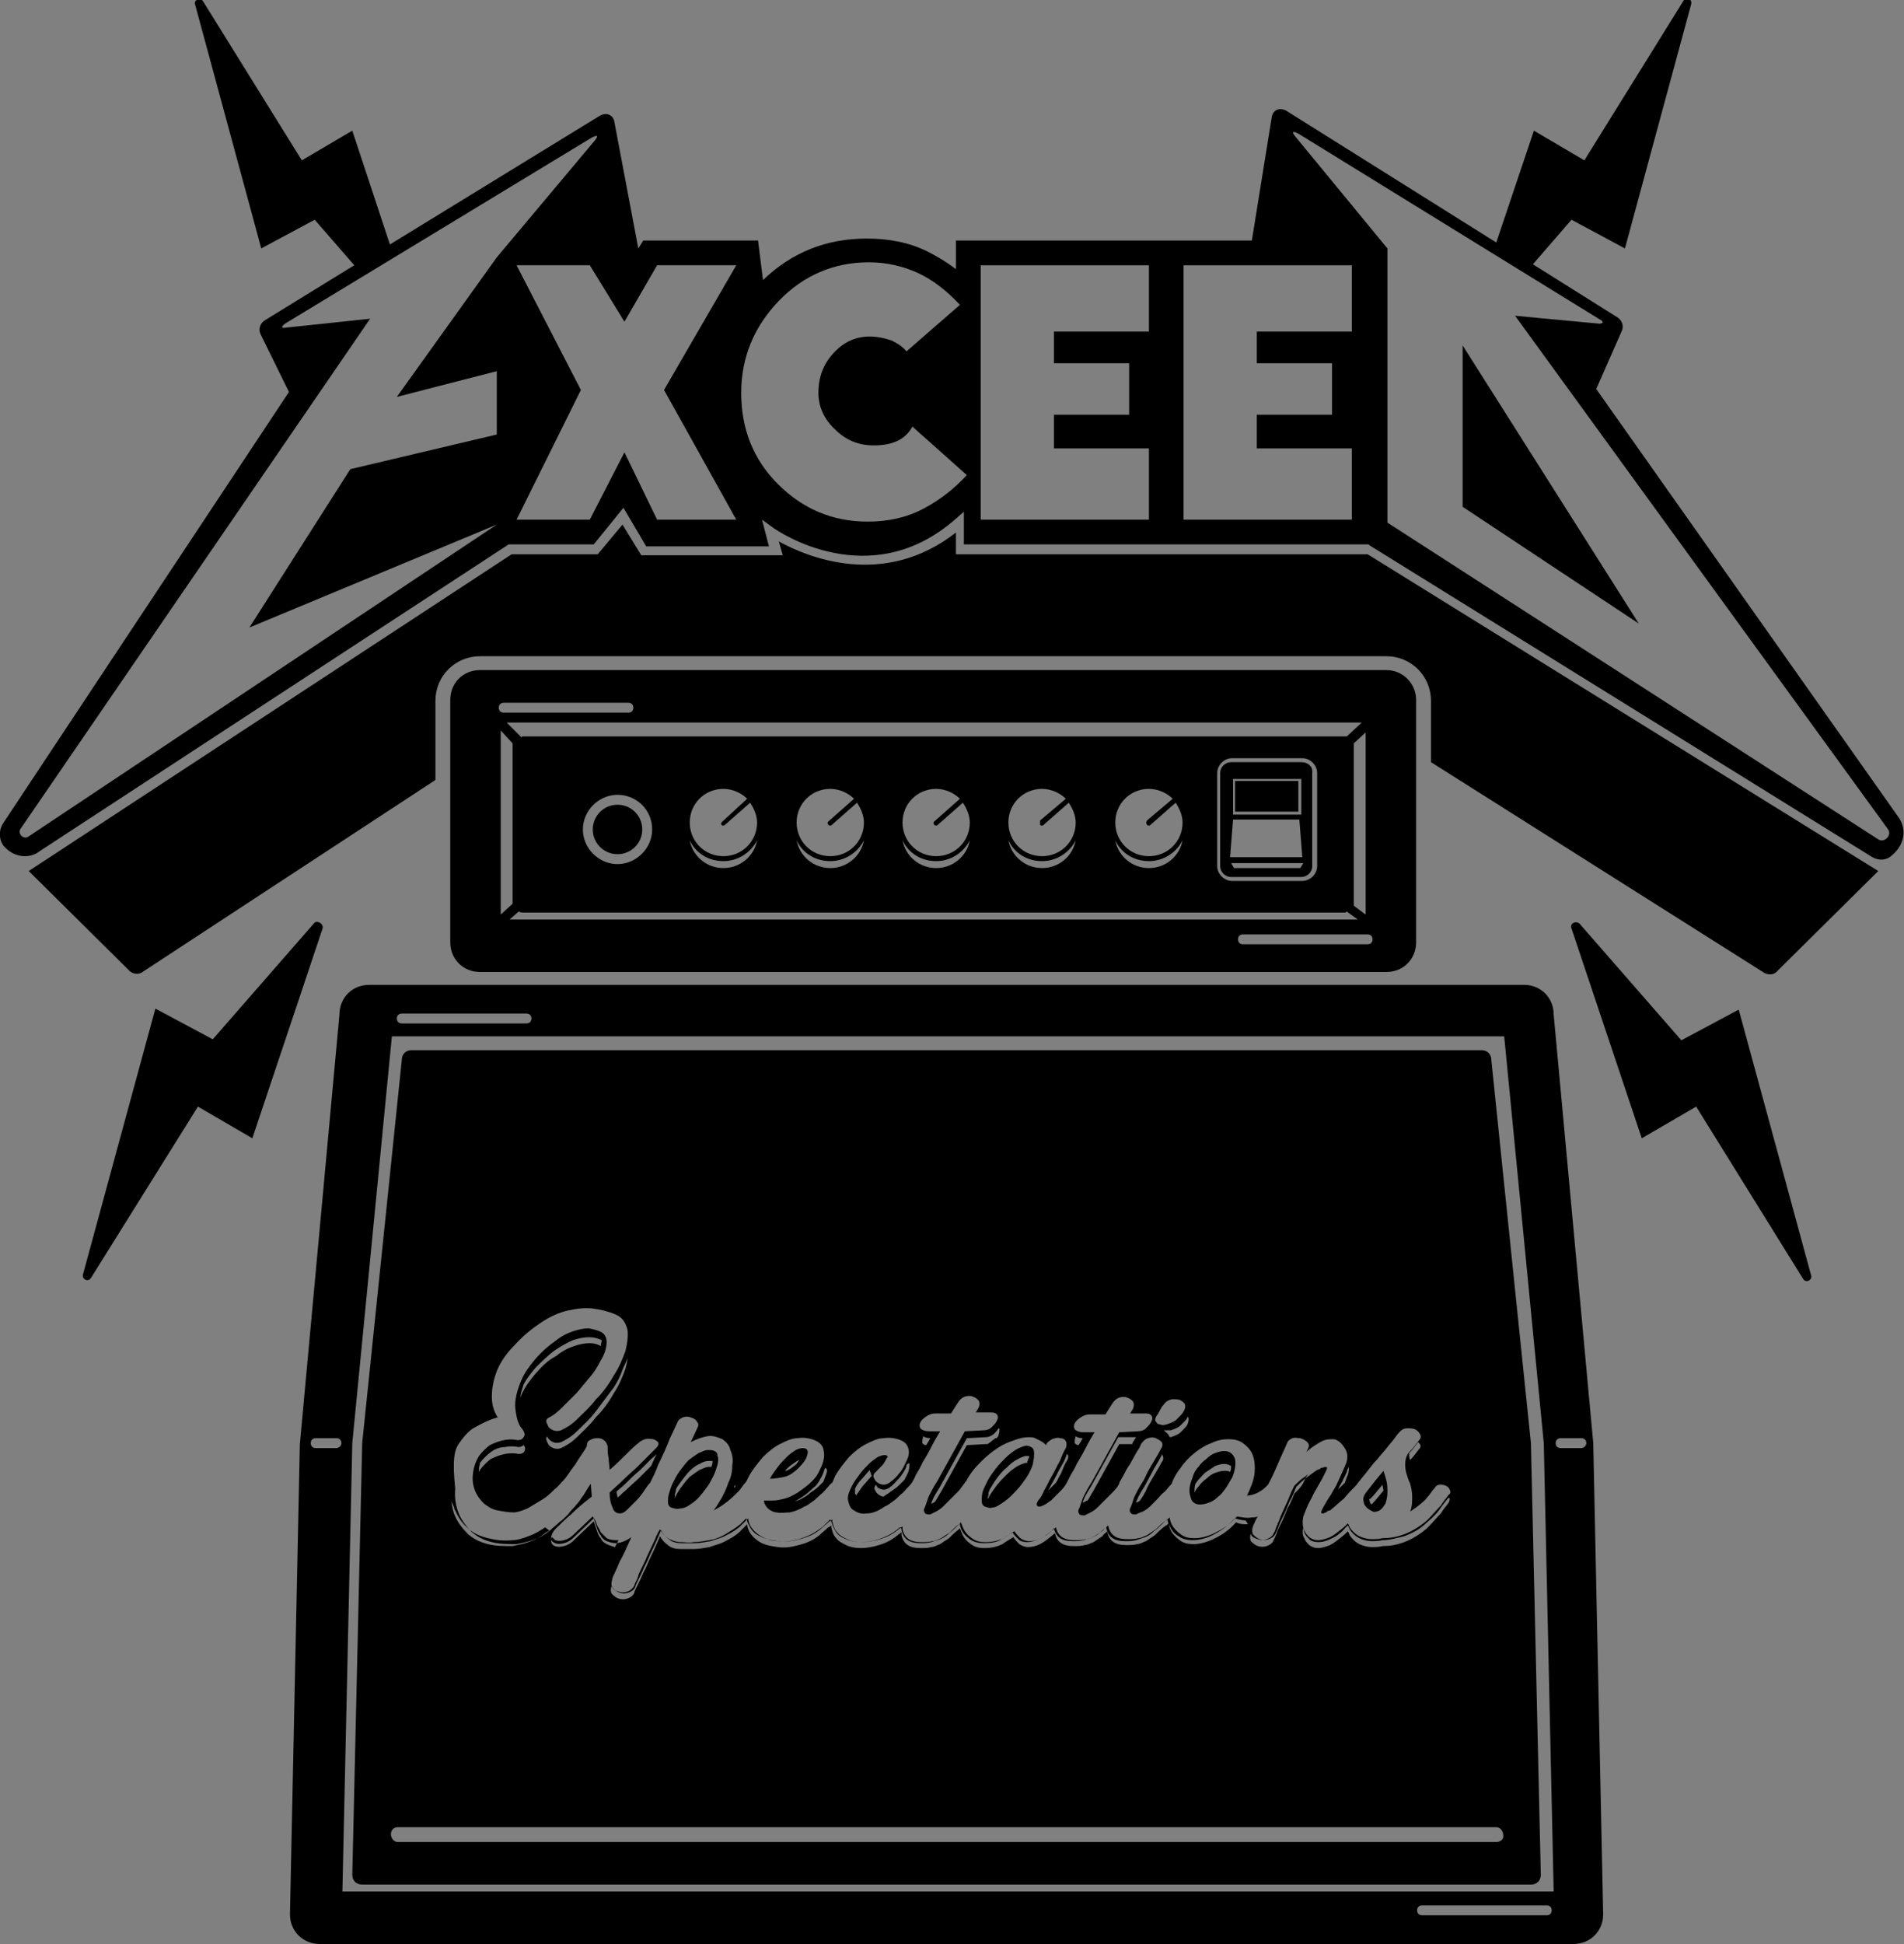 <?xml version="1.0" encoding="utf-8"?>
<!-- Generator: Adobe Illustrator 22.0.1, SVG Export Plug-In . SVG Version: 6.00 Build 0)  -->
<svg version="1.1" xmlns="http://www.w3.org/2000/svg" xmlns:xlink="http://www.w3.org/1999/xlink" x="0px" y="0px"
	 viewBox="0 0 192.4 196.4" enable-background="new 0 0 192.4 196.4" xml:space="preserve">
<rect x="0" y="0" width="192.4" height="196.4" fill="#808080" stroke="none"/>
<g id="Layer_2">
</g>
<g id="Layer_9">
	<g>
		<g>
			<polygon points="147.8,51.2 165.6,63 147.8,34.9 			"/>
			<path d="M191.8,82.5l-30.5-43.2l2.6-5.9c0.2-0.5,0-1-0.4-1.3l-8.6-5.4l3.9-4.5l5.4,2.9l6.7-24.7c0.1-0.5-0.5-0.8-0.8-0.3
				l-10,16.1l-5.1-3l-3.8,11.3L130,11.2c-0.7-0.4-1.4-0.1-1.5,0.7l-2,12.4h-7.8h-1.2H96.6l0,2.9c-0.9-0.7-1.9-1.3-2.9-1.8
				c-1.8-0.9-3.9-1.3-6.1-1.3c-4.1,0-7.6,1.4-10.5,4.2l-0.5-4H65l-0.5,0.8l-2.4-12.7c-0.1-0.8-0.8-1.1-1.5-0.7l-21.2,13l-3.8-11.5
				l-5.1,3l-10-16.1c-0.3-0.4-0.9-0.1-0.8,0.3l6.7,24.7l5.4-2.9l4,4.6l-9.1,5.6c-0.4,0.3-0.6,0.8-0.4,1.3l2.9,5.9L0.3,83.2
				c-0.5,0.8-0.4,1.9,0.3,2.5c0.9,0.9,2.4,1.1,3.4,0.3L51.4,55H60l3-3.7l2.3,3.9h12.4l-0.7-2.7l1.1,0.8c0.4,0.3,9.8,6.8,18.5-0.9
				l0.8-0.7V55h40.9l0.1,0.1l50.8,31.5c0.7,0.4,1.5,0.3,2-0.2C192.5,85.3,192.7,83.7,191.8,82.5z M50.2,26L40.1,40.1l10.1-2.6l0,6.4
				l-14.8,3.5l-10.2,16l25-10.4L2.9,84.5c-0.5,0.4-1.2-0.3-0.8-0.8l35.3-51.5l-8.5,0.9c-0.5,0.1-0.5-0.1-0.1-0.4l31-18.8
				c0.6-0.3,0.7-0.2,0.3,0.3L50.2,26z M74.4,52.5h-8l-3.3-6.8l-3.5,6.8l-7.4,0l6.5-13.1l-6.5-12.6h7.4l3.5,5.7l3.3-5.7h8l-7.3,12.6
				L74.4,52.5z M93.3,51.4c-1.7,0.9-3.6,1.3-5.6,1.3c-3.6,0-6.6-1.3-9.1-3.8c-2.5-2.5-3.7-5.6-3.7-9.2c0-3.6,1.3-6.7,3.8-9.3
				c2.5-2.6,5.6-3.9,9.1-3.9c1.8,0,3.5,0.4,5,1.1c1.5,0.7,2.9,1.8,4.2,3.2l-5.4,4.7c-0.4-0.5-0.9-0.8-1.5-1.1
				c-0.6-0.2-1.4-0.4-2.2-0.4c-1.5,0-2.7,0.6-3.7,1.7c-1,1.1-1.5,2.4-1.5,4c0,1.4,0.6,2.7,1.7,3.7c1.1,1.1,2.4,1.6,3.9,1.6
				c1.9,0,3.2-0.6,3.9-1.9l5.5,4.9C96.4,49.4,95,50.5,93.3,51.4z M116.1,33.5h-9.6v3.2h7.6v5.2h-7.6v3.4h9.6v7.2h-17V26.8h17V33.5z
				 M136.6,33.5h-9.6v3.2h7.6v5.2h-7.6v3.4h9.6v7.2h-17V26.8h17V33.5z M189.8,84.8l-49.6-32V25.1l-9.3-11.3
				c-0.4-0.5-0.3-0.6,0.3-0.3l30.5,18.8c0.4,0.2,0.3,0.4-0.1,0.4l-8.5-0.8l37.7,51.9C191.2,84.4,190.4,85.2,189.8,84.8z"/>
		</g>
		<g>
			<g>
				<path d="M158.8,93.8l7.1,21.2l5.5-3.2l10.8,17.4c0.3,0.5,1,0.1,0.8-0.4l-7.3-26.8l-5.8,3.1l-10.3-11.8
					C159.2,93,158.6,93.3,158.8,93.8z"/>
			</g>
			<g>
				<path d="M32.6,93.8l-7.1,21.2l-5.5-3.2L9.2,129.1c-0.3,0.5-1,0.1-0.8-0.4l7.3-26.8l5.8,3.1l10.3-11.8
					C32.1,93,32.7,93.3,32.6,93.8z"/>
			</g>
		</g>
		<g>
			<path d="M138.2,56H96.6v-2.2c-7.3,5.7-15,2.5-17.9,0.9l0.4,1.4H64.8L62.9,53l-2.5,3h-8.7L2.9,88l10.2,10.1
				c0.3,0.3,0.9,0.4,1.3,0.1L44,78.8v-8c0-2.5,2-4.5,4.5-4.5h91.6c2.5,0,4.5,2,4.5,4.5V77l33.7,21.3c0.4,0.2,0.9,0.2,1.2-0.1
				L189.8,88L138.2,56z"/>
		</g>
		<g>
			<g>
				<circle cx="62.4" cy="83.8" r="2.5"/>
			</g>
		</g>
		<path d="M140.1,67.7H48.5c-1.7,0-3,1.3-3,3v24.5c0,1.7,1.3,3,3,3h91.6c1.7,0,3-1.3,3-3V70.7C143.1,69.1,141.8,67.7,140.1,67.7z
			 M136.8,75.1l1.2-1.1v18.4l-1.2-0.9c0-0.1,0-0.1,0-0.2V75.3C136.8,75.2,136.8,75.2,136.8,75.1z M136.1,74.4c-0.1,0-0.1,0-0.2,0
			h-83c-0.1,0-0.2,0-0.2,0.1L51.2,73h86.4L136.1,74.4z M133.1,78.1v9.4c0,0.8-0.7,1.5-1.5,1.5h-7.1c-0.8,0-1.5-0.7-1.5-1.5v-9.4
			c0-0.8,0.7-1.5,1.5-1.5h7.1C132.4,76.6,133.1,77.3,133.1,78.1z M115.9,83.3c0,0.1,0.1,0.1,0.2,0.1c0.1,0,0.1,0,0.2-0.1l2.5-2.2
			c0.4,0.6,0.7,1.3,0.7,2c0,1.9-1.5,3.4-3.4,3.4s-3.4-1.5-3.4-3.4s1.5-3.4,3.4-3.4c0.9,0,1.8,0.4,2.4,1l-2.6,2.2
			C115.8,83.1,115.8,83.2,115.9,83.3z M116.1,87c1.5,0,2.8-0.9,3.4-2.1c-0.3,1.6-1.7,2.8-3.4,2.8s-3.1-1.2-3.4-2.8
			C113.3,86.2,114.6,87,116.1,87z M105.1,83.3c0,0.1,0.1,0.1,0.2,0.1c0.1,0,0.1,0,0.2-0.1l2.5-2.2c0.4,0.6,0.7,1.3,0.7,2
			c0,1.9-1.5,3.4-3.4,3.4s-3.4-1.5-3.4-3.4s1.5-3.4,3.4-3.4c0.9,0,1.8,0.4,2.4,1l-2.6,2.2C105.1,83.1,105.1,83.2,105.1,83.3z
			 M105.3,87c1.5,0,2.8-0.9,3.4-2.1c-0.3,1.6-1.7,2.8-3.4,2.8s-3.1-1.2-3.4-2.8C102.5,86.2,103.8,87,105.3,87z M94.4,83.3
			c0,0.1,0.1,0.1,0.2,0.1c0.1,0,0.1,0,0.2-0.1l2.5-2.2c0.4,0.6,0.7,1.3,0.7,2c0,1.9-1.5,3.4-3.4,3.4c-1.9,0-3.4-1.5-3.4-3.4
			s1.5-3.4,3.4-3.4c0.9,0,1.8,0.4,2.4,1L94.4,83C94.3,83.1,94.3,83.2,94.4,83.3z M94.6,87c1.5,0,2.8-0.9,3.4-2.1
			c-0.3,1.6-1.7,2.8-3.4,2.8s-3.1-1.2-3.4-2.8C91.8,86.2,93.1,87,94.6,87z M83.7,83.3c0,0.1,0.1,0.1,0.2,0.1c0.1,0,0.1,0,0.2-0.1
			l2.5-2.2c0.4,0.6,0.7,1.3,0.7,2c0,1.9-1.5,3.4-3.4,3.4s-3.4-1.5-3.4-3.4s1.5-3.4,3.4-3.4c0.9,0,1.8,0.4,2.4,1L83.7,83
			C83.6,83.1,83.6,83.2,83.7,83.3z M83.9,87c1.5,0,2.8-0.9,3.4-2.1c-0.3,1.6-1.7,2.8-3.4,2.8c-1.7,0-3.1-1.2-3.4-2.8
			C81.1,86.2,82.4,87,83.9,87z M72.9,83.3c0,0.1,0.1,0.1,0.2,0.1c0.1,0,0.1,0,0.2-0.1l2.5-2.2c0.4,0.6,0.7,1.3,0.7,2
			c0,1.9-1.5,3.4-3.4,3.4c-1.9,0-3.4-1.5-3.4-3.4s1.5-3.4,3.4-3.4c0.9,0,1.8,0.4,2.4,1L73,83C72.9,83.1,72.8,83.2,72.9,83.3z
			 M73.1,87c1.5,0,2.8-0.9,3.4-2.1c-0.3,1.6-1.7,2.8-3.4,2.8s-3.1-1.2-3.4-2.8C70.3,86.2,71.6,87,73.1,87z M65.9,83.8
			c0,1.9-1.6,3.5-3.5,3.5s-3.5-1.6-3.5-3.5s1.6-3.5,3.5-3.5S65.9,81.8,65.9,83.8z M50.4,71.5c0-0.3,0.2-0.5,0.5-0.5h12.6
			c0.3,0,0.5,0.2,0.5,0.5S63.8,72,63.5,72H50.9C50.6,72,50.4,71.8,50.4,71.5z M50.6,73.8l1.2,1.3c0,0.1,0,0.2,0,0.2v15.9
			c0,0,0,0.1,0,0.1l-1.2,1.1V73.8z M52.4,92.1c0.1,0,0.2,0.1,0.4,0.1h83c0.1,0,0.2,0,0.3-0.1l1.1,0.8H51.5L52.4,92.1z M138.2,95.4
			h-12.6c-0.3,0-0.5-0.2-0.5-0.5s0.2-0.5,0.5-0.5h12.6c0.3,0,0.5,0.2,0.5,0.5S138.5,95.4,138.2,95.4z"/>
		<g>
			<path d="M131.5,77h-7.1c-0.6,0-1.1,0.5-1.1,1.1v9.4c0,0.6,0.5,1.1,1.1,1.1h7.1c0.6,0,1.1-0.5,1.1-1.1v-9.4
				C132.7,77.5,132.2,77,131.5,77z M124.6,78.7h6.9v3.6h-6.9V78.7z M131.4,87.7h-6.7l-0.3-0.5h7.3L131.4,87.7z M124.3,86.6l0.3-3.8
				h6.7l0.3,3.8H124.3z"/>
			<rect x="124.8" y="78.9" width="6.4" height="3.1"/>
		</g>
		<g>
			<path fill="none" d="M145.6,152.2c-0.4,0.4-0.8,0.9-1.4,1.5c-0.7,0.6-1.5,1.1-2.3,1.4c-0.8,0.3-1.5,0.4-2.2,0.4
				c-0.4,0.1-0.7,0.1-1.1,0.1c-0.4,0-0.7-0.1-1-0.2c-0.3-0.1-0.6-0.3-0.8-0.5c-0.2-0.2-0.4-0.4-0.5-0.7c0-0.1-0.1-0.1-0.1-0.2
				c-0.1,0.1-0.2,0.2-0.3,0.3c-0.6,0.5-1.1,0.9-1.5,1.1c-0.5,0.2-0.9,0.3-1.2,0.3c-0.4,0-0.6-0.1-0.9-0.3c-0.2-0.2-0.4-0.4-0.5-0.7
				c-0.1-0.1-0.1-0.3-0.1-0.5c-0.1,0.4,0,0.8,0.1,1.1c0.1,0.3,0.3,0.5,0.5,0.7c0.2,0.2,0.5,0.3,0.9,0.3c0.4,0,0.8-0.1,1.2-0.3
				c0.5-0.2,1-0.5,1.5-1.1c0.1-0.1,0.2-0.2,0.3-0.3c0,0.1,0.1,0.1,0.1,0.2c0.1,0.3,0.3,0.5,0.5,0.7c0.2,0.2,0.5,0.4,0.8,0.5
				c0.3,0.1,0.6,0.2,1,0.2c0.4,0,0.7,0,1.1-0.1c0.7,0,1.4-0.2,2.2-0.4c0.8-0.3,1.6-0.7,2.3-1.4c0.6-0.5,1.1-1,1.4-1.5
				c0.4-0.4,0.6-0.8,0.8-1.1c0.1-0.2,0.1-0.4,0.1-0.5c0,0-0.1-0.1-0.1-0.1C146.2,151.4,145.9,151.8,145.6,152.2z"/>
			<path fill="none" d="M34,145.3h-2.1c-0.3,0-0.5,0.2-0.5,0.5s0.2,0.5,0.5,0.5H34c0.3,0,0.5-0.2,0.5-0.5S34.2,145.3,34,145.3z"/>
			<path fill="none" d="M40.6,103.4h12.6c0.3,0,0.5-0.2,0.5-0.5s-0.2-0.5-0.5-0.5H40.6c-0.3,0-0.5,0.2-0.5,0.5
				S40.3,103.4,40.6,103.4z"/>
			<path fill="none" d="M156.3,192.5h-12.6c-0.3,0-0.5,0.2-0.5,0.5s0.2,0.5,0.5,0.5h12.6c0.3,0,0.5-0.2,0.5-0.5
				S156.6,192.5,156.3,192.5z"/>
			<path fill="none" d="M151.3,184.6l-111,0c0,0,0,0,0,0c-0.4,0-0.7,0.3-0.7,0.7c0,0.4,0.3,0.7,0.7,0.8l111,0c0.4,0,0.7-0.3,0.8-0.7
				C152,185,151.7,184.6,151.3,184.6z"/>
			<path fill="none" d="M159.8,145.3h-2.1c-0.3,0-0.5,0.2-0.5,0.5s0.2,0.5,0.5,0.5h2.1c0.3,0,0.5-0.2,0.5-0.5S160,145.3,159.8,145.3
				z"/>
			<path fill="none" d="M152,104.7H39.6l-4,41.1l-1,45.3H157l-1-45.3L152,104.7z M154.7,190.4H36.6c-0.6,0-1-0.4-1-1l1-43.6l4-38.7
				c0-0.6,0.4-1,1-1h108.1c0.6,0,1,0.4,1,1l4,38.7l1,43.6C155.7,189.9,155.3,190.4,154.7,190.4z"/>
			<path d="M161,145.8l-4-43.3c0-1.7-1.3-3-3-3H37.3c-1.7,0-3,1.3-3,3l-4,43.4l-1,47.5c0,1.7,1.3,3,3,3H159c1.7,0,3-1.3,3-3
				L161,145.8z M40.6,102.4h12.6c0.3,0,0.5,0.2,0.5,0.5s-0.2,0.5-0.5,0.5H40.6c-0.3,0-0.5-0.2-0.5-0.5S40.3,102.4,40.6,102.4z
				 M34,146.3h-2.1c-0.3,0-0.5-0.2-0.5-0.5s0.2-0.5,0.5-0.5H34c0.3,0,0.5,0.2,0.5,0.5S34.2,146.3,34,146.3z M156.3,193.5h-12.6
				c-0.3,0-0.5-0.2-0.5-0.5s0.2-0.5,0.5-0.5h12.6c0.3,0,0.5,0.2,0.5,0.5S156.6,193.5,156.3,193.5z M34.6,191.1l1-45.3l4-41.1H152
				l4,41.1l1,45.3H34.6z M159.8,146.3h-2.1c-0.3,0-0.5-0.2-0.5-0.5s0.2-0.5,0.5-0.5h2.1c0.3,0,0.5,0.2,0.5,0.5
				S160,146.3,159.8,146.3z"/>
			<path d="M80.7,148.3c0.5-0.5,0.8-0.9,0.9-1.4c0.1-0.4-0.1-0.6-0.5-0.6c-0.2,0-0.5,0.1-0.7,0.2c-0.3,0.2-0.6,0.4-0.9,0.7
				c-0.3,0.3-0.6,0.6-0.9,1c-0.3,0.4-0.6,0.8-0.8,1.2l0,0c0.5,0,1-0.1,1.5-0.2C79.7,149.1,80.2,148.8,80.7,148.3z M79.5,148.4
				c0.3-0.3,0.6-0.5,0.9-0.7c0.1-0.1,0.2-0.1,0.4-0.2c-0.1,0.1-0.2,0.2-0.3,0.4c-0.4,0.3-0.7,0.6-1.1,0.7
				C79.3,148.6,79.4,148.5,79.5,148.4z"/>
			<path d="M68.7,152.4c0.3,0,0.6-0.1,0.9-0.3c0.3-0.2,0.6-0.4,0.9-0.7c0.3-0.3,0.6-0.7,0.9-1.1c0.3-0.4,0.5-0.8,0.7-1.2
				c0.2-0.4,0.3-0.8,0.4-1.1c0.1-0.4,0.1-0.7,0-0.9c0-0.3-0.1-0.4-0.3-0.5c-0.2-0.1-0.4-0.1-0.7-0.1c-0.3,0-0.6,0.2-0.9,0.3
				c-0.3,0.2-0.6,0.4-1,0.7c-0.3,0.3-0.6,0.7-0.9,1.1c-0.3,0.4-0.5,0.8-0.7,1.2c-0.2,0.4-0.3,0.8-0.4,1.1c-0.1,0.3-0.1,0.6-0.1,0.9
				c0,0.2,0.1,0.4,0.3,0.5C68.2,152.4,68.4,152.5,68.7,152.4z M68.2,151c0-0.1,0.1-0.3,0.1-0.5c0.1-0.3,0.3-0.5,0.5-0.8
				c0.3-0.4,0.6-0.8,0.9-1.1c0.3-0.3,0.7-0.6,1-0.7c0.3-0.2,0.6-0.3,0.9-0.3c0.2,0,0.3,0,0.4,0c0,0.1,0,0.2,0,0.2
				c0,0.1-0.1,0.3-0.1,0.4c-0.1,0-0.2,0-0.3,0c-0.3,0-0.6,0.2-0.9,0.3c-0.3,0.2-0.6,0.4-1,0.7c-0.3,0.3-0.6,0.7-0.9,1.1
				c-0.3,0.4-0.5,0.8-0.7,1.2C68.2,151.4,68.2,151.2,68.2,151z"/>
			<path d="M100.3,152.3c0.3,0,0.6-0.2,0.9-0.4c0.3-0.2,0.6-0.4,1-0.8c0.3-0.3,0.7-0.7,1-1.1c0.3-0.4,0.6-0.8,0.8-1.2
				c0.2-0.4,0.4-0.8,0.4-1.1c0.1-0.4,0.1-0.7,0.1-0.9c0-0.3-0.1-0.5-0.3-0.6c-0.2-0.1-0.4-0.2-0.7-0.1c-0.3,0.1-0.6,0.2-0.9,0.4
				c-0.3,0.2-0.6,0.4-1,0.8c-0.3,0.3-0.7,0.7-1,1.1c-0.3,0.4-0.6,0.8-0.8,1.2c-0.2,0.4-0.4,0.8-0.5,1.1c-0.1,0.4-0.1,0.7-0.1,0.9
				c0,0.3,0.1,0.5,0.3,0.6C99.8,152.3,100,152.4,100.3,152.3z M99.9,150.8c0-0.1,0.1-0.2,0.1-0.3c0.2-0.3,0.4-0.7,0.7-1.1
				c0.3-0.4,0.6-0.8,1-1.1c0.3-0.3,0.6-0.6,1-0.8c0.3-0.2,0.6-0.3,0.9-0.4c0.2,0,0.3,0,0.4,0c0,0.1,0,0.2-0.1,0.3
				c0,0.1-0.1,0.2-0.1,0.4c-0.1,0-0.1,0-0.2,0c-0.3,0.1-0.6,0.2-0.9,0.4c-0.3,0.2-0.6,0.4-1,0.8c-0.3,0.3-0.7,0.7-1,1.1
				c-0.3,0.4-0.6,0.8-0.8,1.2c0,0,0,0.1-0.1,0.1c0,0,0,0,0,0C99.8,151.3,99.9,151.1,99.9,150.8z"/>
			<path d="M138.1,152.3c0.2,0.2,0.4,0.3,0.6,0.4c0.2,0.1,0.5,0,0.7-0.1c0.3-0.2,0.4-0.4,0.6-0.7c0.1-0.3,0.2-0.7,0.2-1.1
				c0-0.4,0-0.8-0.1-1.2c-0.1-0.4-0.2-0.7-0.3-1c-0.6,0.7-1,1.2-1.3,1.6c-0.3,0.4-0.5,0.6-0.6,0.8c-0.1,0.2-0.2,0.4-0.1,0.7
				C137.8,151.9,137.9,152.1,138.1,152.3z M138.5,151.4c0.3-0.3,0.7-0.8,1.2-1.4c0,0.2,0.1,0.4,0.1,0.6c-0.5,0.6-0.9,1.1-1.2,1.4
				c0,0,0,0,0,0c-0.1-0.1-0.2-0.2-0.2-0.4C138.3,151.5,138.4,151.4,138.5,151.4z"/>
			<path d="M121.3,152c0.3,0,0.6-0.1,0.9-0.2c0.3-0.1,0.6-0.3,0.9-0.6c0.3-0.2,0.5-0.5,0.8-0.9c0.2-0.3,0.4-0.7,0.6-1
				c0.3-0.7,0.4-1.4,0.3-1.9c-0.2-0.5-0.5-0.8-1.1-0.8c-0.3,0-0.6,0.1-0.9,0.2c-0.3,0.1-0.6,0.3-0.9,0.6c-0.3,0.2-0.6,0.5-0.8,0.8
				c-0.3,0.3-0.5,0.7-0.6,1.1c-0.3,0.7-0.4,1.4-0.2,1.9C120.4,151.8,120.8,152,121.3,152z M120.8,149.9c0.1-0.1,0.2-0.3,0.3-0.4
				c0.3-0.3,0.5-0.6,0.8-0.8c0.3-0.2,0.6-0.4,0.9-0.6c0.3-0.1,0.6-0.2,0.9-0.2c0.3,0,0.5,0.1,0.7,0.2c0,0.2,0,0.4-0.1,0.6
				c-0.2-0.1-0.3-0.1-0.6-0.1c-0.3,0-0.6,0.1-0.9,0.2c-0.3,0.1-0.6,0.3-0.9,0.6c-0.3,0.2-0.6,0.5-0.8,0.8c-0.2,0.2-0.3,0.4-0.4,0.6
				C120.7,150.5,120.7,150.2,120.8,149.9z"/>
			<path d="M150.7,107.1c0-0.6-0.4-1-1-1H41.6c-0.6,0-1,0.4-1,1l-4,38.7l-1,43.6c0,0.6,0.4,1,1,1h118.1c0.6,0,1-0.4,1-1l-1-43.6
				L150.7,107.1z M120,143.1C120,143.1,120,143.1,120,143.1c0.2,0.2,0.1,0.5,0,0.8c-0.1,0.2-0.2,0.3-0.4,0.5
				c-0.2,0.2-0.3,0.3-0.4,0.4c-0.3,0.2-0.6,0.3-0.9,0.4c0,0-0.1,0-0.1,0c0-0.1-0.1-0.1-0.1-0.2c-0.1-0.2-0.3-0.3-0.5-0.5
				c0.2,0,0.4,0,0.7,0c0.3-0.1,0.6-0.2,0.9-0.4c0.1-0.1,0.2-0.2,0.4-0.4c0.2-0.2,0.3-0.3,0.4-0.5C120,143.2,120,143.1,120,143.1z
				 M116.9,143c0.1-0.1,0.2-0.3,0.3-0.5c0.1-0.2,0.2-0.4,0.4-0.6c0.2-0.3,0.4-0.4,0.7-0.5c0.3-0.1,0.6,0,0.8,0
				c0.3,0.1,0.4,0.2,0.6,0.4c0.1,0.2,0.1,0.5-0.1,0.8c-0.1,0.2-0.2,0.3-0.4,0.5c-0.2,0.2-0.3,0.3-0.4,0.4c-0.3,0.2-0.6,0.3-0.9,0.4
				c-0.3,0.1-0.5,0.1-0.7,0c-0.2,0-0.3-0.1-0.4-0.3C116.7,143.6,116.7,143.3,116.9,143z M117.1,144.2
				C117,144.2,117,144.2,117.1,144.2C117,144.2,117,144.2,117.1,144.2C117,144.2,117.1,144.2,117.1,144.2z M46.4,145.8
				c0.5-0.7,1-1.3,1.6-1.6c0.7-0.4,1.5-0.8,2.3-1c-0.4-0.6-0.6-1.3-0.6-2.1c0-0.7,0.1-1.4,0.4-2.3c0.3-0.9,0.9-1.9,1.9-2.9
				c0.9-1,1.8-1.7,2.7-2.3c0.9-0.6,1.8-1,2.7-1.2c0.9-0.2,1.7-0.3,2.5-0.2c0.8,0.1,1.6,0.3,2.3,0.6c0.7,0.3,1,0.8,1.2,1.5
				c0.1,0.6,0,1.4-0.2,2.2c-0.3,0.8-0.6,1.6-1.2,2.5c-0.5,0.9-1.1,1.7-1.8,2.4c-0.6,0.8-1.3,1.4-1.9,2c-0.6,0.6-1.2,0.9-1.6,1.1
				c-0.3,0.1-0.5,0.1-0.8,0c-0.2-0.1-0.4-0.2-0.5-0.4c-0.1-0.2-0.2-0.4-0.2-0.5c0-0.2,0.1-0.3,0.3-0.4c0.4-0.2,0.8-0.5,1.3-1
				c0.5-0.5,1-1,1.5-1.5c0.5-0.6,1-1.2,1.5-1.8c0.5-0.6,0.8-1.3,1.1-1.8c0.3-0.6,0.4-1.1,0.4-1.5c0-0.5-0.2-0.8-0.5-1
				c-0.4-0.2-0.8-0.3-1.3-0.4c-0.5,0-1,0.1-1.6,0.3c-0.6,0.2-1.2,0.5-1.8,1c-0.6,0.4-1.3,1-2,1.8c-0.6,0.7-1.1,1.4-1.4,2.1
				c-0.3,0.7-0.5,1.3-0.6,2c-0.1,0.6,0,1.2,0.1,1.7c0.1,0.5,0.3,1,0.6,1.3c0.2,0.3,0.3,0.6,0.1,0.8c-0.1,0.2-0.3,0.3-0.6,0.3
				c-0.4-0.1-0.9-0.1-1.4,0c-0.5,0.1-1,0.3-1.4,0.5c-0.4,0.3-0.8,0.7-1.1,1.1c-0.3,0.5-0.5,1-0.6,1.7c-0.1,0.7,0,1.3,0.2,1.8
				c0.2,0.5,0.5,0.9,0.9,1.3c0.4,0.3,0.8,0.6,1.4,0.7c0.5,0.1,1.1,0.2,1.6,0.2c0.4,0,0.9-0.2,1.4-0.4c0.5-0.3,1-0.6,1.5-0.9
				c0.5-0.3,0.9-0.7,1.2-1c0.4-0.3,0.6-0.6,0.8-0.8c0,0,0,0,0,0c0,0,0,0,0,0c0,0,0.1-0.1,0.1-0.1c0.4-0.4,0.7-1,1.2-1.6
				c0.4-0.7,0.9-1.3,1.2-1.9c0-0.3,0.1-0.5,0.3-0.6c0.2-0.1,0.4-0.2,0.7-0.2c0.2,0,0.5,0,0.7,0.2c0.2,0.1,0.3,0.3,0.4,0.6
				c0,0.4,0,0.8,0.1,1.2c0,0.4,0.1,0.8,0.1,1.2c0.6-0.5,1.1-1,1.6-1.5c0.5-0.5,0.9-0.9,1.3-1.2c0.2-0.2,0.4-0.3,0.7-0.4
				c0.3-0.1,0.6,0,0.8,0c0.3,0.1,0.4,0.2,0.5,0.3c0.1,0.2,0,0.4-0.2,0.6c-0.1,0.1-0.3,0.3-0.7,0.7c-0.3,0.3-0.7,0.7-1.1,1.1
				c-0.4,0.4-0.9,0.8-1.4,1.3c-0.5,0.5-1,0.9-1.5,1.4c0,0.6,0.1,1.1,0.3,1.5c0.1,0.4,0.4,0.6,0.7,0.6c0.3,0,0.5-0.1,0.8-0.4
				c0.3-0.3,0.6-0.6,0.9-0.9c0.3-0.3,0.6-0.7,0.8-1c0.2-0.3,0.4-0.6,0.6-0.8c0.3-0.6,0.6-1.2,0.8-1.8c0.5-1,0.9-1.9,1.2-2.7
				c0.4-0.8,0.6-1.3,0.8-1.7c0.1-0.2,0.3-0.3,0.5-0.4c0.3-0.1,0.5-0.1,0.8,0c0.3,0.1,0.5,0.2,0.6,0.4c0.2,0.2,0.2,0.4,0.1,0.6
				l-0.7,1.5c0.6-0.3,1.1-0.5,1.7-0.6c0.5-0.1,1,0.1,1.5,0.3c0.4,0.3,0.7,0.6,0.8,1.1c0.2,0.4,0.3,1,0.2,1.5c0,0.6-0.1,1.2-0.4,1.8
				c-0.2,0.6-0.5,1.3-0.9,1.9c-0.1,0.2-0.2,0.3-0.3,0.5c-0.1,0.1-0.2,0.3-0.3,0.4c0.4-0.2,0.9-0.5,1.4-0.9c0.5-0.4,0.8-0.7,1.1-1
				c0.3-0.3,0.5-0.7,0.8-1l0,0c0.1-0.2,0.2-0.4,0.3-0.6c0.4-0.7,0.9-1.3,1.4-1.9c0.5-0.5,1.1-1,1.7-1.3c0.6-0.3,1.2-0.6,1.8-0.6
				c0.6-0.1,1.2,0,1.7,0.2c0.5,0.2,0.8,0.5,0.9,0.9c0.1,0.4,0.1,0.8,0,1.2c-0.1,0.4-0.3,0.8-0.5,1.2c-0.2,0.4-0.5,0.7-0.7,0.9
				c-0.5,0.5-1,0.8-1.4,1.1c-0.5,0.3-0.9,0.5-1.3,0.6c-0.4,0.1-0.8,0.2-1.2,0.2c-0.4,0-0.7,0-0.9,0c0,0.3,0.2,0.6,0.4,0.8
				c0.2,0.2,0.6,0.4,0.9,0.4c0.4,0.1,0.8,0,1.3,0c0.5-0.1,1-0.3,1.5-0.6c0.3-0.1,0.5-0.3,0.8-0.5c0.3-0.2,0.5-0.4,0.8-0.7
				c0.3-0.2,0.5-0.5,0.7-0.7c0.2-0.2,0.3-0.4,0.5-0.5c0.1-0.2,0.2-0.5,0.3-0.7c0.4-0.7,0.9-1.3,1.4-1.9c0.5-0.5,1.1-1,1.7-1.3
				c0.6-0.3,1.2-0.6,1.8-0.6c0.6-0.1,1.2,0,1.7,0.2c0.5,0.2,0.7,0.5,0.8,0.9c0.1,0.4,0,0.8-0.2,1.2c-0.2,0.4-0.4,0.9-0.7,1.2
				c-0.3,0.4-0.6,0.7-0.9,0.9c-0.2,0.2-0.5,0.3-0.7,0.3c-0.2,0-0.5-0.1-0.6-0.2c-0.2-0.1-0.3-0.3-0.4-0.5c-0.1-0.2,0-0.4,0.1-0.5
				c0.1-0.1,0.3-0.3,0.5-0.5c0.2-0.2,0.4-0.4,0.5-0.6c0.1-0.2,0.2-0.4,0.3-0.5c0-0.1-0.1-0.2-0.3-0.2c-0.2,0-0.5,0.1-0.7,0.2
				c-0.3,0.2-0.6,0.4-0.9,0.7c-0.3,0.3-0.6,0.6-0.9,1c-0.3,0.4-0.6,0.8-0.8,1.2c-0.3,0.6-0.5,1.1-0.4,1.5c0.1,0.4,0.2,0.8,0.6,1
				c0.3,0.2,0.7,0.4,1.3,0.3c0.5,0,1.1-0.2,1.8-0.7c0.3-0.1,0.5-0.3,0.8-0.5c0.3-0.2,0.5-0.4,0.8-0.7c0.3-0.2,0.5-0.5,0.7-0.7
				c0.2-0.2,0.4-0.4,0.5-0.6c0.1-0.2,0.2-0.3,0.3-0.6c0.2-0.4,0.5-0.8,0.7-1.3c0.3-0.5,0.6-1,0.9-1.6c0.3-0.6,0.6-1.1,0.9-1.6
				c-0.2,0-0.4,0-0.5,0c-0.2,0-0.4,0-0.6,0c-0.4,0-0.7-0.1-0.9-0.3c-0.1-0.2-0.1-0.4,0-0.6c0.1-0.2,0.3-0.4,0.6-0.6
				c0.3-0.2,0.6-0.3,0.9-0.3c0.2,0,0.4,0,0.7,0c0.3,0,0.6,0,0.9,0l0.7-1.1c0.2-0.3,0.4-0.5,0.7-0.6c0.3-0.1,0.6-0.1,0.8,0
				c0.3,0.1,0.4,0.2,0.6,0.4c0.1,0.2,0.1,0.4,0,0.7l-0.3,0.5c0.3,0,0.6,0,0.9,0c0.3,0,0.5,0,0.7,0c0.3,0,0.5,0.1,0.6,0.3
				c0.1,0.2,0,0.4-0.1,0.6c-0.1,0.2-0.3,0.4-0.5,0.6c-0.2,0.2-0.5,0.3-0.8,0.3l-1.9,0.1l-2.6,4.7c-0.2,0.4-0.5,0.8-0.7,1.2
				c-0.2,0.4-0.4,0.7-0.5,1.1c-0.1,0.3-0.2,0.6-0.3,0.8c-0.1,0.2,0,0.4,0.1,0.5c0.1,0.1,0.3,0.1,0.5,0.1c0.2-0.1,0.4-0.2,0.6-0.3
				c0.2-0.1,0.5-0.3,0.7-0.5c0.2-0.2,0.4-0.4,0.6-0.6c0.4-0.4,0.7-0.7,0.9-0.9c0.2-0.2,0.4-0.5,0.7-0.9c0,0,0-0.1,0.1-0.1
				c0.4-0.8,0.9-1.4,1.5-2c0.6-0.6,1.1-1,1.7-1.4c0.6-0.4,1.1-0.6,1.7-0.8c0.5-0.2,1-0.3,1.4-0.3c0.3,0,0.5,0,0.7,0.1
				c0.2,0.1,0.4,0.2,0.6,0.3c0.2,0.1,0.3,0.2,0.5,0.4c0.1-0.3,0.3-0.4,0.6-0.6c0.3-0.1,0.6-0.2,0.8-0.1c0.3,0,0.5,0.1,0.6,0.3
				c0.1,0.2,0.1,0.4,0,0.7c-0.2,0.3-0.4,0.8-0.6,1.3c-0.3,0.5-0.5,1-0.8,1.5c-0.3,0.5-0.5,1-0.8,1.5c-0.2,0.5-0.4,0.8-0.6,1
				c-0.1,0.2-0.2,0.4-0.1,0.5c0,0.1,0.1,0.1,0.3,0.1c0.1,0,0.3-0.1,0.5-0.2c0.2-0.1,0.4-0.3,0.6-0.4c0.4-0.4,0.7-0.7,0.9-0.9
				c0.2-0.2,0.5-0.5,0.7-0.9c0.1-0.2,0.2-0.4,0.3-0.6c0.2-0.4,0.5-0.8,0.7-1.3c0.3-0.5,0.6-1,0.9-1.6c0.3-0.6,0.6-1.1,0.9-1.6
				c-0.2,0-0.4,0-0.5,0c-0.2,0-0.4,0-0.6,0c-0.4,0-0.7-0.1-0.9-0.3c-0.1-0.2-0.1-0.4,0-0.6c0.1-0.2,0.3-0.4,0.6-0.6
				c0.3-0.2,0.6-0.3,0.9-0.3c0.2,0,0.4,0,0.7,0c0.3,0,0.6,0,0.9,0l0.7-1.1c0.2-0.3,0.4-0.5,0.7-0.6c0.3-0.1,0.6-0.1,0.8,0
				c0.3,0.1,0.4,0.2,0.6,0.4c0.1,0.2,0.1,0.4,0,0.7l-0.3,0.5c0.3,0,0.6,0,0.9,0c0.3,0,0.5,0,0.7,0c0.3,0,0.5,0.1,0.6,0.3
				c0.1,0.2,0,0.4-0.1,0.6c-0.1,0.2-0.3,0.4-0.5,0.6c-0.2,0.2-0.5,0.3-0.8,0.3l-1.9,0.1l-2.6,4.7c-0.2,0.4-0.5,0.8-0.7,1.2
				s-0.4,0.7-0.5,1.1c-0.1,0.3-0.2,0.6-0.3,0.8c-0.1,0.2,0,0.4,0.1,0.5c0.1,0.1,0.3,0.1,0.5,0.1c0.2-0.1,0.4-0.2,0.6-0.3
				c0.2-0.1,0.5-0.3,0.7-0.5c0.2-0.2,0.4-0.4,0.6-0.6c0.4-0.4,0.7-0.7,0.9-0.9c0.2-0.2,0.5-0.5,0.7-0.9c0,0,0,0,0-0.1
				c0.1-0.2,0.3-0.5,0.4-0.7c0.2-0.4,0.4-0.8,0.7-1.2c0.2-0.4,0.4-0.7,0.6-1.1c0.2-0.3,0.4-0.6,0.5-0.9c0.2-0.3,0.4-0.5,0.7-0.6
				c0.3-0.1,0.6-0.1,0.8,0c0.2,0.1,0.4,0.2,0.6,0.4c0.1,0.2,0.1,0.4-0.1,0.7c-0.2,0.4-0.5,0.9-0.8,1.4c-0.3,0.5-0.6,1-0.8,1.5
				c-0.2,0.4-0.5,0.8-0.7,1.2s-0.4,0.7-0.5,1.1c-0.1,0.3-0.2,0.6-0.3,0.8c-0.1,0.2,0,0.4,0.1,0.5c0.1,0.1,0.3,0.1,0.5,0.1
				c0.2-0.1,0.4-0.2,0.7-0.3c0.2-0.1,0.5-0.3,0.7-0.5c0.2-0.2,0.4-0.4,0.6-0.6c0.4-0.4,0.6-0.7,0.9-0.9c0.2-0.2,0.4-0.5,0.7-0.8
				c0.2-0.6,0.5-1.1,0.9-1.6c0.4-0.6,0.9-1.1,1.4-1.5c0.5-0.4,1.1-0.8,1.7-1c0.6-0.3,1.2-0.4,1.7-0.4c0.6,0,1.1,0.1,1.5,0.4
				c0.4,0.3,0.7,0.6,0.9,1c0.2,0.4,0.3,0.9,0.3,1.5c0,0.6-0.1,1.2-0.4,1.9c-0.1,0.2-0.1,0.3-0.2,0.5c-0.1,0.1-0.1,0.3-0.2,0.4
				c0.3,0,0.7-0.1,1.1-0.3c0.4-0.2,0.8-0.5,1.1-0.9l0,0c0-0.1,0.1-0.2,0.1-0.2c0.4-0.8,0.7-1.5,1-2.2c0.3-0.7,0.6-1.3,0.8-1.8
				c0.1-0.2,0.3-0.3,0.5-0.4c0.3-0.1,0.5,0,0.8,0c0.3,0.1,0.5,0.2,0.7,0.4c0.2,0.2,0.2,0.4,0.1,0.6l-0.2,0.4l0.1-0.1
				c0.6-0.5,1.1-0.8,1.5-1c0.4-0.2,0.8-0.2,1.1-0.2c0.3,0,0.6,0.2,0.8,0.4c0.2,0.2,0.4,0.5,0.5,0.7c0.2,0.4,0.2,0.9,0,1.4
				c-0.2,0.5-0.5,1.1-0.8,1.8c-0.2,0.5-0.5,0.9-0.7,1.3c-0.3,0.4-0.5,0.8-0.8,1.3c-0.1,0.2-0.2,0.4-0.2,0.5c0,0.1,0.1,0.1,0.2,0.1
				c0.1,0,0.2-0.1,0.3-0.1c0.1-0.1,0.2-0.2,0.4-0.2c0.5-0.4,0.9-0.8,1.4-1.2c0.4-0.5,0.8-0.9,1.1-1.2c0,0,0,0,0,0c0,0,0,0,0,0
				c0,0,0.1-0.1,0.1-0.1c0.1-0.1,0.2-0.3,0.4-0.5c0.2-0.3,0.5-0.6,0.8-1c0.3-0.4,0.6-0.8,1-1.2c0.3-0.4,0.7-0.8,1-1.2
				c0.3-0.4,0.6-0.7,0.8-1c0.2-0.3,0.4-0.5,0.5-0.6c0.2-0.2,0.4-0.3,0.7-0.3c0.3,0,0.5,0,0.8,0.1c0.2,0.1,0.4,0.3,0.5,0.5
				c0.1,0.2,0.1,0.4-0.1,0.6c-0.3,0.4-0.6,0.8-0.9,1.1c-0.3,0.3-0.5,0.7-0.5,1.3c0,0.3,0,0.5,0.1,0.9c0.1,0.3,0.2,0.7,0.4,1.1
				c0.1,0.4,0.2,0.8,0.2,1.3c0,0.5,0,1-0.2,1.5c0.2-0.1,0.4-0.3,0.6-0.4c0.5-0.4,0.9-0.7,1.1-1c0.3-0.3,0.5-0.7,0.8-1
				c0.1-0.2,0.3-0.3,0.5-0.3c0.2,0,0.4,0,0.6,0.1c0.2,0.1,0.3,0.2,0.4,0.4c0.1,0.2,0.1,0.4-0.1,0.5c-0.2,0.3-0.5,0.6-0.8,1.1
				c-0.4,0.4-0.8,0.9-1.4,1.5c-0.7,0.6-1.5,1.1-2.3,1.4c-0.8,0.3-1.5,0.4-2.2,0.4c-0.4,0.1-0.7,0.1-1.1,0.1c-0.4,0-0.7-0.1-1-0.2
				c-0.3-0.1-0.6-0.3-0.8-0.5c-0.2-0.2-0.4-0.4-0.5-0.7c0-0.1-0.1-0.1-0.1-0.2c-0.1,0.1-0.2,0.2-0.3,0.3c-0.6,0.5-1.1,0.9-1.5,1.1
				c-0.5,0.2-0.9,0.3-1.2,0.3c-0.4,0-0.6-0.1-0.9-0.3c-0.2-0.2-0.4-0.4-0.5-0.7c-0.2-0.4-0.2-0.9-0.1-1.4c0.2-0.5,0.4-1.1,0.8-1.8
				c0.1-0.2,0.2-0.4,0.3-0.6c0.1-0.2,0.3-0.5,0.4-0.7c0.1-0.2,0.3-0.5,0.4-0.7c0.1-0.2,0.2-0.4,0.3-0.6c0.1-0.2,0.2-0.4,0.2-0.5
				c0-0.1-0.1-0.1-0.2-0.1c-0.1,0-0.2,0.1-0.4,0.1c-0.1,0.1-0.3,0.2-0.4,0.2c-0.3,0.2-0.7,0.5-1.1,0.8c-0.4,0.3-0.7,0.6-1,0.9
				c-0.2,0.5-0.4,1-0.7,1.5c-0.2,0.5-0.4,1-0.6,1.4c-0.2,0.4-0.4,0.8-0.5,1.1c-0.1,0.3-0.2,0.5-0.3,0.7c-0.1,0.3-0.4,0.5-0.7,0.6
				c-0.3,0.1-0.6,0.1-0.9,0c-0.3-0.1-0.5-0.3-0.7-0.5c-0.1-0.3-0.1-0.6,0.1-1c0.1-0.2,0.2-0.5,0.4-0.8c-0.2,0.1-0.4,0.1-0.6,0.1
				c-0.5,0.1-1,0-1.5-0.1c-0.6,0.7-1.3,1.2-2.1,1.6c-0.8,0.4-1.5,0.6-2.2,0.6c-0.6,0-1-0.1-1.4-0.4c-0.4-0.3-0.7-0.6-0.9-1
				c-0.1-0.2-0.2-0.5-0.2-0.7c-0.1,0.1-0.2,0.2-0.4,0.3c-0.4,0.3-0.7,0.6-1,0.9c-0.3,0.2-0.6,0.4-0.9,0.6c-0.3,0.1-0.6,0.3-0.9,0.3
				c-0.3,0.1-0.7,0.1-1.1,0.1c-1.1,0-1.7-0.4-1.9-1.3c0,0,0-0.1,0-0.1c-0.2,0.2-0.4,0.3-0.5,0.5c-0.3,0.2-0.6,0.4-0.9,0.6
				c-0.3,0.1-0.6,0.3-0.9,0.3c-0.3,0.1-0.7,0.1-1.1,0.1c-1.1,0-1.7-0.4-1.9-1.3c0,0,0,0,0,0c0,0,0,0,0,0c-0.6,0.5-1.1,0.9-1.5,1.1
				c-0.4,0.2-0.8,0.3-1.2,0.3c-0.3,0-0.6-0.1-0.9-0.3c-0.2-0.2-0.4-0.4-0.6-0.7c-0.3,0.2-0.7,0.4-1.1,0.7c-0.4,0.2-1,0.4-1.8,0.4
				c-0.6,0-1-0.1-1.4-0.4c-0.4-0.3-0.7-0.6-0.9-1.1c-0.1-0.2-0.1-0.3-0.2-0.5c0,0-0.1,0.1-0.1,0.1c-0.4,0.3-0.7,0.6-1,0.9
				c-0.3,0.2-0.6,0.4-0.9,0.6c-0.3,0.1-0.6,0.3-0.9,0.3c-0.3,0.1-0.7,0.1-1.1,0.1c-1.1,0-1.7-0.4-1.9-1.3c0-0.1,0-0.2,0-0.3
				c-0.1,0.1-0.3,0.2-0.4,0.3c-0.6,0.5-1.2,0.8-1.9,1c-0.6,0.2-1.3,0.3-1.8,0.3c-0.6,0-1.1-0.1-1.5-0.3c-0.4-0.2-0.8-0.4-1-0.7
				c-0.3-0.3-0.4-0.7-0.5-1.1c0-0.1,0-0.2,0-0.2c-0.1,0.1-0.2,0.2-0.3,0.2c-0.3,0.3-0.6,0.5-0.9,0.8c-0.6,0.5-1.3,0.8-2.1,1
				c-0.7,0.2-1.4,0.3-2.1,0.2c-0.7,0-1.3-0.2-1.8-0.5c-0.5-0.3-0.9-0.7-1.1-1.1c-0.1-0.2-0.2-0.5-0.2-0.7c-0.2,0.2-0.4,0.4-0.7,0.7
				c-0.4,0.4-0.9,0.7-1.5,1c-0.5,0.3-1.1,0.4-1.6,0.6c-0.6,0.1-1.1,0.2-1.6,0.2c-0.5,0-1,0-1.3,0c-0.5,0-1-0.1-1.3-0.4
				c-0.3-0.2-0.6-0.5-0.8-0.9c-0.3,0.7-0.6,1.4-0.9,2c-0.3,0.6-0.5,1.2-0.8,1.7c-0.2,0.5-0.4,0.9-0.6,1.3c-0.2,0.4-0.3,0.6-0.3,0.7
				c-0.1,0.3-0.4,0.5-0.7,0.6c-0.3,0.1-0.6,0.1-0.9,0s-0.5-0.3-0.7-0.5c-0.2-0.3-0.1-0.6,0-1c0.1-0.3,0.4-0.8,0.7-1.6
				c0.4-0.7,0.8-1.6,1.2-2.5c-0.6,0.4-1.1,0.6-1.6,0.6c-0.3,0-0.6-0.1-0.9-0.2c-0.2-0.1-0.5-0.3-0.6-0.6c-0.2-0.2-0.3-0.5-0.4-0.8
				c-0.1-0.3-0.2-0.6-0.3-0.9l-2,1.9c-0.3,0.3-0.6,0.5-1,0.6c-0.4,0.1-0.7,0.1-0.9,0c-0.3-0.1-0.4-0.3-0.4-0.5c0-0.3,0.1-0.6,0.5-1
				c0.4-0.4,0.9-0.9,1.5-1.4c0.6-0.6,1.3-1.2,2.1-1.8l-0.1-1.3c-0.3,0.4-0.5,0.8-0.7,1.1c-0.2,0.3-0.4,0.5-0.4,0.6
				c0,0-0.1,0.1-0.1,0.1c-0.1,0.2-0.3,0.3-0.4,0.5c-0.2,0.2-0.5,0.5-0.7,0.8c-0.3,0.3-0.6,0.6-0.9,0.8c-0.3,0.3-0.6,0.5-0.9,0.8
				c-0.6,0.5-1.2,0.8-1.8,1c-0.6,0.2-1.1,0.3-1.6,0.4c-0.9,0-1.7,0-2.5-0.2c-0.8-0.2-1.4-0.5-2-1c-0.5-0.5-1-1.1-1.3-1.8
				c-0.3-0.7-0.5-1.6-0.4-2.6C45.7,147.5,45.9,146.5,46.4,145.8z M63.4,137.2c0,0.3-0.1,0.7-0.2,1.1c-0.3,0.8-0.6,1.6-1.2,2.5
				c-0.5,0.9-1.1,1.7-1.8,2.4c-0.6,0.8-1.3,1.4-1.9,2c-0.6,0.6-1.2,0.9-1.6,1.1c-0.3,0.1-0.5,0.1-0.8,0c-0.2-0.1-0.4-0.2-0.5-0.4
				c-0.1-0.2-0.2-0.4-0.2-0.5c0-0.1,0-0.2,0.1-0.3c0,0.1,0,0.1,0.1,0.2c0.1,0.2,0.3,0.3,0.5,0.4c0.2,0.1,0.5,0.1,0.8,0
				c0.4-0.2,1-0.5,1.6-1.1c0.6-0.6,1.3-1.2,1.9-2c0.6-0.8,1.2-1.6,1.8-2.4c0.4-0.6,0.7-1.2,0.9-1.8
				C63.1,137.9,63.3,137.6,63.4,137.2z M54.1,138.8c-0.6,0.7-1.1,1.4-1.4,2.1c0,0.1-0.1,0.2-0.1,0.3c0,0,0-0.1,0-0.1
				c0-0.4,0.2-0.8,0.3-1.2c0.3-0.6,0.7-1.1,1.2-1.7c0.7-0.7,1.3-1.3,2-1.8c0.6-0.4,1.3-0.8,1.8-1c0.6-0.2,1.1-0.3,1.6-0.3
				c0.5,0,0.9,0.1,1.3,0.3c0,0.2-0.1,0.4-0.1,0.6c-0.3-0.2-0.7-0.3-1.1-0.3c-0.5,0-1,0.1-1.6,0.3c-0.6,0.2-1.2,0.5-1.8,1
				C55.4,137.4,54.8,138,54.1,138.8z M53,146.6c-0.1,0.2-0.3,0.3-0.6,0.3c-0.4-0.1-0.9-0.1-1.4,0c-0.5,0.1-1,0.3-1.4,0.5
				c-0.4,0.3-0.8,0.7-1.1,1.1c0,0,0,0.1-0.1,0.2c0-0.1,0-0.2,0-0.3c0-0.2,0.1-0.4,0.1-0.6c0.3-0.4,0.7-0.8,1.1-1.1
				c0.4-0.3,0.9-0.5,1.4-0.5c0.5-0.1,1-0.1,1.4,0c0.2,0,0.4-0.1,0.5-0.2C53.1,146.2,53.1,146.4,53,146.6z M66.4,146.9
				c-0.1,0.1-0.1,0.2-0.2,0.3l-0.4,0.9c0,0-0.1,0.1-0.1,0.1c-0.3,0.3-0.7,0.7-1.1,1.1c-0.4,0.4-0.9,0.8-1.4,1.3
				c-0.3,0.2-0.5,0.5-0.8,0.7c0-0.2-0.1-0.4-0.1-0.6c0.3-0.3,0.6-0.5,0.9-0.8c0.5-0.5,0.9-0.9,1.4-1.3c0.4-0.4,0.8-0.8,1.1-1.1
				C66,147.2,66.3,147,66.4,146.9C66.4,146.9,66.4,146.9,66.4,146.9z M74.3,150c0,0.1,0,0.2,0,0.2c0,0,0,0.1-0.1,0.1
				C74.2,150.2,74.2,150.1,74.3,150z M83.5,148.9c-0.1,0.3-0.2,0.5-0.3,0.8c-0.2,0.2-0.3,0.3-0.5,0.5c-0.2,0.2-0.5,0.4-0.8,0.6
				c-0.2,0.2-0.5,0.4-0.7,0.5c-0.3,0.2-0.6,0.3-0.9,0.4c0.2-0.1,0.3-0.2,0.5-0.3c0.5-0.3,0.9-0.6,1.4-1.1c0.3-0.2,0.5-0.5,0.7-0.9
				c0.2-0.3,0.3-0.6,0.4-0.9c0,0,0,0,0,0c0-0.1,0.1-0.2,0.1-0.2C83.6,148.4,83.6,148.6,83.5,148.9z M91.9,147.8c0,0.3,0,0.7-0.2,1.1
				c-0.1,0.2-0.2,0.4-0.3,0.6c-0.2,0.2-0.4,0.4-0.6,0.6c-0.2,0.2-0.5,0.4-0.8,0.6c-0.2,0.2-0.5,0.3-0.7,0.5c-0.2,0-0.4-0.1-0.5-0.2
				c-0.2-0.1-0.3-0.3-0.4-0.5c-0.1-0.2,0-0.3,0.1-0.5c0.1,0.1,0.1,0.2,0.2,0.3c0.2,0.1,0.4,0.2,0.6,0.2c0.2,0,0.5-0.1,0.7-0.3
				c0.3-0.2,0.5-0.5,0.9-0.9c0.3-0.4,0.6-0.8,0.7-1.2c0-0.1,0-0.1,0.1-0.2C91.8,147.9,91.9,147.8,91.9,147.8z M88.1,149.1
				C88.1,149.1,88.1,149.1,88.1,149.1c-0.3,0.3-0.6,0.7-0.9,1c-0.2,0.3-0.5,0.7-0.7,1c0-0.1,0-0.1-0.1-0.2c0-0.1,0-0.3,0-0.5
				c0.2-0.4,0.4-0.7,0.7-1c0.3-0.3,0.5-0.6,0.8-0.9c0,0.1,0,0.2,0.1,0.3C88,148.9,88,149,88.1,149.1z M93.3,145.1
				C93.3,145.1,93.3,145.1,93.3,145.1c0.1,0.1,0.4,0.2,0.7,0.2c0,0.1-0.1,0.1-0.1,0.2c-0.1,0.2-0.2,0.3-0.3,0.5
				c-0.2,0-0.3-0.1-0.4-0.2C93.2,145.6,93.2,145.4,93.3,145.1z M100.9,145c0,0.1-0.1,0.2-0.2,0.3c0,0,0,0-0.1,0
				c-0.3,0.2-0.5,0.4-0.8,0.6c-0.1,0-0.1,0-0.2,0l-1.9,0.1l-2.6,4.7c-0.2,0.3-0.4,0.7-0.6,1c0,0,0,0,0,0c-0.1,0.1-0.3,0.2-0.4,0.2
				c0-0.1,0.1-0.2,0.1-0.3c0.1-0.1,0.1-0.3,0.2-0.4c0.2-0.4,0.5-0.8,0.7-1.2l2.6-4.7l1.9-0.1c0.3,0,0.5-0.1,0.8-0.3
				c0.2-0.2,0.4-0.4,0.5-0.6c0,0,0.1,0,0.1,0.1C101,144.5,101,144.7,100.9,145z M107.8,147.6c-0.2,0.3-0.4,0.8-0.6,1.3
				c-0.2,0.3-0.3,0.6-0.5,0.9c-0.2,0.2-0.5,0.5-0.8,0.8c0.2-0.3,0.3-0.6,0.5-0.9c0.3-0.5,0.5-1,0.8-1.5c0.3-0.5,0.5-0.9,0.6-1.3
				c0,0,0,0,0,0c0,0,0,0,0,0C108,147,108,147.3,107.8,147.6z M108.7,145.1C108.7,145.1,108.7,145.1,108.7,145.1
				c0.1,0.1,0.4,0.2,0.7,0.2c0,0.1-0.1,0.1-0.1,0.2c-0.1,0.2-0.2,0.3-0.3,0.5c-0.2,0-0.3-0.1-0.4-0.2
				C108.6,145.6,108.6,145.4,108.7,145.1z M114.8,145.2c-0.1,0.2-0.3,0.4-0.4,0.7c0,0,0,0,0,0l-1.3,0l-2.6,4.7
				c-0.2,0.3-0.4,0.7-0.6,1c0,0,0,0-0.1,0c-0.1,0.1-0.3,0.2-0.4,0.2c0-0.1,0.1-0.2,0.1-0.3c0.1-0.1,0.1-0.3,0.2-0.4
				c0.2-0.4,0.5-0.8,0.7-1.2l2.6-4.7L114.8,145.2z M117.4,147.7c-0.2,0.4-0.5,0.9-0.8,1.4c-0.3,0.5-0.6,1-0.8,1.5
				c-0.2,0.4-0.4,0.7-0.6,1c0,0,0,0,0,0c-0.1,0.1-0.3,0.2-0.4,0.2c0-0.1,0.1-0.2,0.1-0.3c0.1-0.1,0.1-0.3,0.2-0.4
				c0.2-0.4,0.5-0.8,0.7-1.2c0.2-0.4,0.5-0.9,0.8-1.5c0.3-0.5,0.6-1,0.8-1.4c0,0,0-0.1,0-0.1c0,0,0,0,0,0
				C117.6,147.2,117.6,147.5,117.4,147.7z M136.3,148.2c0,0.3,0,0.5-0.1,0.8c-0.1,0.2-0.2,0.5-0.3,0.8c-0.1,0.1-0.2,0.2-0.3,0.3
				c-0.1,0.1-0.3,0.3-0.4,0.4c0.1-0.1,0.1-0.3,0.2-0.4c0.3-0.5,0.5-1,0.7-1.4C136.1,148.5,136.2,148.4,136.3,148.2z M143.4,146.4
				c-0.3,0.4-0.6,0.8-0.9,1.1c-0.1-0.2-0.1-0.4-0.1-0.6c0,0,0,0,0-0.1c0,0,0,0,0,0c0.3-0.3,0.6-0.7,0.9-1.1c0,0,0,0,0,0
				c0,0,0,0,0.1,0.1C143.6,146,143.6,146.2,143.4,146.4z M146.4,151.8c-0.2,0.3-0.5,0.6-0.8,1.1c-0.4,0.4-0.8,0.9-1.4,1.5
				c-0.7,0.6-1.5,1.1-2.3,1.4c-0.8,0.3-1.5,0.4-2.2,0.4c-0.4,0.1-0.7,0.1-1.1,0.1c-0.4,0-0.7-0.1-1-0.2c-0.3-0.1-0.6-0.3-0.8-0.5
				c-0.2-0.2-0.4-0.4-0.5-0.7c0-0.1-0.1-0.1-0.1-0.2c-0.1,0.1-0.2,0.2-0.3,0.3c-0.6,0.5-1.1,0.9-1.5,1.1c-0.5,0.2-0.9,0.3-1.2,0.3
				c-0.4,0-0.6-0.1-0.9-0.3c-0.2-0.2-0.4-0.4-0.5-0.7c-0.2-0.3-0.2-0.7-0.1-1.1c0,0.2,0.1,0.3,0.1,0.5c0.1,0.3,0.3,0.5,0.5,0.7
				c0.2,0.2,0.5,0.3,0.9,0.3c0.4,0,0.8-0.1,1.2-0.3c0.5-0.2,1-0.5,1.5-1.1c0.1-0.1,0.2-0.2,0.3-0.3c0,0.1,0.1,0.1,0.1,0.2
				c0.1,0.3,0.3,0.5,0.5,0.7c0.2,0.2,0.5,0.4,0.8,0.5c0.3,0.1,0.6,0.2,1,0.2c0.4,0,0.7,0,1.1-0.1c0.7,0,1.4-0.2,2.2-0.4
				c0.8-0.3,1.6-0.7,2.3-1.4c0.6-0.5,1.1-1,1.4-1.5c0.3-0.4,0.6-0.8,0.8-1c0,0,0.1,0.1,0.1,0.1C146.5,151.4,146.5,151.6,146.4,151.8
				z M130.8,150.9c-0.2,0.5-0.4,1-0.7,1.5c-0.2,0.5-0.4,1-0.6,1.4c-0.2,0.4-0.4,0.8-0.5,1.1c-0.1,0.3-0.2,0.5-0.3,0.7
				c-0.1,0.3-0.4,0.5-0.7,0.6c-0.3,0.1-0.6,0.1-0.9,0c-0.3-0.1-0.5-0.3-0.7-0.5c-0.1-0.2-0.1-0.5,0-0.8c0,0,0,0.1,0,0.1
				c0.1,0.3,0.4,0.4,0.7,0.5c0.3,0.1,0.6,0.1,0.9,0c0.3-0.1,0.6-0.3,0.7-0.6c0.1-0.1,0.2-0.4,0.3-0.7c0-0.1,0.1-0.1,0.1-0.2
				c0,0,0,0,0-0.1c0.1-0.1,0.2-0.4,0.3-0.7l0.5-1.1c0.2-0.4,0.4-0.9,0.6-1.4c0.1-0.2,0.2-0.4,0.3-0.6c0.3-0.3,0.6-0.6,0.9-0.8
				c0.2-0.1,0.4-0.3,0.5-0.4c-0.1,0.1-0.1,0.2-0.2,0.3c-0.1,0.2-0.2,0.4-0.3,0.6c0,0.1-0.1,0.1-0.1,0.2
				C131.4,150.3,131.1,150.6,130.8,150.9z M126.1,154c-0.4,0-0.8,0-1.2-0.2c-0.6,0.7-1.3,1.2-2.1,1.6c-0.8,0.4-1.5,0.6-2.2,0.6
				c-0.6,0-1-0.1-1.4-0.4c-0.4-0.3-0.7-0.6-0.9-1c-0.1-0.2-0.2-0.5-0.2-0.7c-0.1,0.1-0.2,0.2-0.4,0.3c-0.4,0.3-0.7,0.6-1,0.9
				c-0.3,0.2-0.6,0.4-0.9,0.6c-0.3,0.1-0.6,0.3-0.9,0.3c-0.3,0.1-0.7,0.1-1.1,0.1c-1.1,0-1.7-0.4-1.9-1.3c0,0,0-0.1,0-0.1
				c-0.2,0.2-0.4,0.3-0.5,0.5c-0.3,0.2-0.6,0.4-0.9,0.6c-0.3,0.1-0.6,0.3-0.9,0.3c-0.3,0.1-0.7,0.1-1.1,0.1c-1.1,0-1.7-0.4-1.9-1.3
				c0,0,0,0,0,0c0,0,0,0,0,0c-0.6,0.5-1.1,0.9-1.5,1.1c-0.4,0.2-0.8,0.3-1.2,0.3c-0.3,0-0.6-0.1-0.9-0.3c-0.2-0.2-0.4-0.4-0.6-0.7
				c-0.3,0.2-0.7,0.4-1.1,0.7c-0.4,0.2-1,0.4-1.8,0.4c-0.6,0-1-0.1-1.4-0.4c-0.4-0.3-0.7-0.6-0.9-1.1c-0.1-0.2-0.1-0.3-0.2-0.5
				c0,0-0.1,0.1-0.1,0.1c-0.4,0.3-0.7,0.6-1,0.9c-0.3,0.2-0.6,0.4-0.9,0.6c-0.3,0.1-0.6,0.3-0.9,0.3c-0.3,0.1-0.7,0.1-1.1,0.1
				c-1.1,0-1.7-0.4-1.9-1.3c0-0.1,0-0.2,0-0.3c-0.1,0.1-0.3,0.2-0.4,0.3c-0.6,0.5-1.2,0.8-1.9,1c-0.6,0.2-1.3,0.3-1.8,0.3
				c-0.6,0-1.1-0.1-1.5-0.3c-0.4-0.2-0.8-0.4-1-0.7c-0.3-0.3-0.4-0.7-0.5-1.1c0-0.1,0-0.2,0-0.2c-0.1,0.1-0.2,0.2-0.3,0.2
				c-0.3,0.3-0.6,0.5-0.9,0.8c-0.6,0.5-1.3,0.8-2.1,1c-0.7,0.2-1.4,0.3-2.1,0.2s-1.3-0.2-1.8-0.5c-0.5-0.3-0.9-0.7-1.1-1.1
				c-0.1-0.2-0.2-0.5-0.2-0.7c-0.2,0.2-0.4,0.4-0.7,0.7c-0.4,0.4-0.9,0.7-1.5,1c-0.5,0.3-1.1,0.4-1.6,0.6c-0.6,0.1-1.1,0.2-1.6,0.2
				c-0.5,0-1,0-1.3,0c-0.5,0-1-0.1-1.3-0.4c-0.3-0.2-0.6-0.5-0.8-0.9c-0.3,0.7-0.6,1.4-0.9,2c-0.3,0.6-0.5,1.2-0.8,1.7
				c-0.2,0.5-0.4,0.9-0.6,1.3c-0.2,0.4-0.3,0.6-0.3,0.7c-0.1,0.3-0.4,0.5-0.7,0.6c-0.3,0.1-0.6,0.1-0.9,0s-0.5-0.3-0.7-0.5
				c-0.1-0.2-0.1-0.5,0-0.8c0,0,0,0.1,0,0.1c0.2,0.3,0.4,0.4,0.7,0.5s0.6,0.1,0.9,0c0.3-0.1,0.5-0.3,0.7-0.6c0-0.1,0.1-0.3,0.3-0.7
				c0-0.1,0.1-0.2,0.1-0.3c0,0,0,0,0,0c0-0.1,0.1-0.3,0.3-0.7c0.2-0.4,0.4-0.8,0.6-1.3l0.8-1.7c0.1-0.3,0.3-0.7,0.5-1
				c0.2,0.4,0.5,0.7,0.8,0.9c0.3,0.2,0.8,0.4,1.3,0.4c0.4,0,0.8,0.1,1.3,0c0.5,0,1-0.1,1.6-0.2c0.6-0.1,1.1-0.3,1.6-0.6
				c0.5-0.3,1-0.6,1.5-1c0.2-0.2,0.4-0.4,0.6-0.6c0,0.1,0.1,0.1,0.1,0.2c0,0.2,0.1,0.3,0.2,0.5c0.2,0.5,0.6,0.9,1.1,1.1
				c0.5,0.3,1.1,0.4,1.8,0.5s1.4,0,2.1-0.2c0.7-0.2,1.4-0.5,2.1-1c0.3-0.2,0.6-0.5,0.9-0.8c0.1-0.1,0.1-0.1,0.2-0.2
				c0,0.1,0.1,0.1,0.1,0.2c0,0,0,0,0,0c0.1,0.4,0.3,0.8,0.5,1.1c0.2,0.3,0.5,0.5,1,0.7c0.4,0.2,1,0.3,1.5,0.3c0.6,0,1.2-0.1,1.8-0.3
				c0.6-0.2,1.3-0.5,1.9-1c0.1-0.1,0.2-0.2,0.3-0.2c0,0.1,0.1,0.1,0.1,0.2c0,0,0,0.1,0,0.1c0.2,0.9,0.8,1.3,1.9,1.3
				c0.4,0,0.7,0,1.1-0.1c0.3-0.1,0.6-0.2,0.9-0.3c0.3-0.1,0.6-0.3,0.9-0.6c0.3-0.2,0.6-0.5,1-0.9c0,0,0.1-0.1,0.1-0.1c0,0,0,0,0,0.1
				c0,0.2,0.1,0.3,0.1,0.4c0.2,0.5,0.5,0.8,0.9,1.1c0.4,0.3,0.9,0.4,1.4,0.4c0.8,0,1.4-0.1,1.8-0.4c0.4-0.2,0.8-0.5,1.1-0.7
				c0.2,0.3,0.4,0.5,0.6,0.7c0.2,0.2,0.5,0.3,0.9,0.3c0.3,0,0.7-0.1,1.2-0.3c0.4-0.2,1-0.5,1.5-1.1c0,0,0,0,0,0c0,0,0,0,0,0
				c0.2,0.9,0.8,1.3,1.9,1.3c0.4,0,0.7,0,1.1-0.1c0.3-0.1,0.6-0.2,0.9-0.3c0.3-0.1,0.6-0.3,0.9-0.6c0.2-0.1,0.3-0.3,0.5-0.4
				c0,0,0,0,0,0c0,0,0,0.1,0,0.1c0.2,0.9,0.8,1.3,1.9,1.3c0.4,0,0.7,0,1.1-0.1c0.3-0.1,0.6-0.2,0.9-0.3c0.3-0.1,0.6-0.3,0.9-0.6
				c0.3-0.2,0.6-0.5,1-0.9c0.1-0.1,0.2-0.2,0.3-0.3c0,0,0.1,0.1,0.1,0.1c0,0.2,0.1,0.4,0.2,0.6c0.2,0.4,0.5,0.8,0.9,1
				c0.4,0.3,0.9,0.4,1.4,0.4c0.7,0,1.5-0.2,2.2-0.6c0.8-0.4,1.4-0.9,2.1-1.6c0.3,0.1,0.7,0.2,1,0.2C125.9,153.6,126,153.8,126.1,154
				C126.1,154,126.1,154,126.1,154z M61.3,156c-0.2-0.1-0.5-0.3-0.6-0.6c-0.2-0.2-0.3-0.5-0.4-0.8c-0.1-0.3-0.2-0.6-0.3-0.9l-2,1.9
				c-0.3,0.3-0.6,0.5-1,0.6c-0.4,0.1-0.7,0.1-0.9,0c-0.3-0.1-0.4-0.3-0.4-0.5c0-0.1,0-0.3,0.1-0.4c0.1,0.1,0.2,0.2,0.3,0.3
				c0.3,0.1,0.6,0.1,0.9,0c0.4-0.1,0.7-0.3,1-0.6l1.9-1.8c0.1,0.2,0.2,0.3,0.3,0.5c0,0.1,0.1,0.2,0.1,0.3c0.1,0.3,0.3,0.5,0.4,0.8
				c0.2,0.2,0.4,0.4,0.6,0.6c0.2,0.1,0.5,0.2,0.9,0.2c0.1,0,0.2,0,0.3,0c-0.1,0.2-0.2,0.4-0.3,0.6c0,0,0,0.1-0.1,0.1
				C61.8,156.2,61.5,156.1,61.3,156z M55.5,154.6c-0.1,0.1-0.2,0.2-0.3,0.2c-0.6,0.5-1.2,0.8-1.8,1c-0.6,0.2-1.1,0.3-1.6,0.4
				c-0.9,0-1.7,0-2.5-0.2c-0.8-0.2-1.4-0.5-2-1c-0.5-0.5-1-1.1-1.3-1.8c-0.2-0.4-0.3-0.9-0.4-1.5c0.1,0.2,0.2,0.4,0.3,0.6
				c0,0.1,0,0.2,0.1,0.3c0.3,0.7,0.7,1.3,1.3,1.8c0.5,0.5,1.2,0.8,2,1c0.8,0.2,1.6,0.3,2.5,0.2c0.5,0,1.1-0.2,1.6-0.4
				c0.6-0.2,1.1-0.5,1.7-0.9C55.2,154.4,55.3,154.5,55.5,154.6z M151.2,186.1l-111,0c-0.4,0-0.7-0.4-0.7-0.8c0-0.4,0.3-0.7,0.7-0.7
				c0,0,0,0,0,0l111,0c0.4,0,0.7,0.4,0.7,0.8C152,185.8,151.6,186.1,151.2,186.1z"/>
			<path fill="#FFFFFF" d="M117.1,144.2C117.1,144.2,117,144.2,117.1,144.2C117,144.2,117,144.2,117.1,144.2
				C117,144.2,117,144.2,117.1,144.2z"/>
		</g>
	</g>
</g>
</svg>
